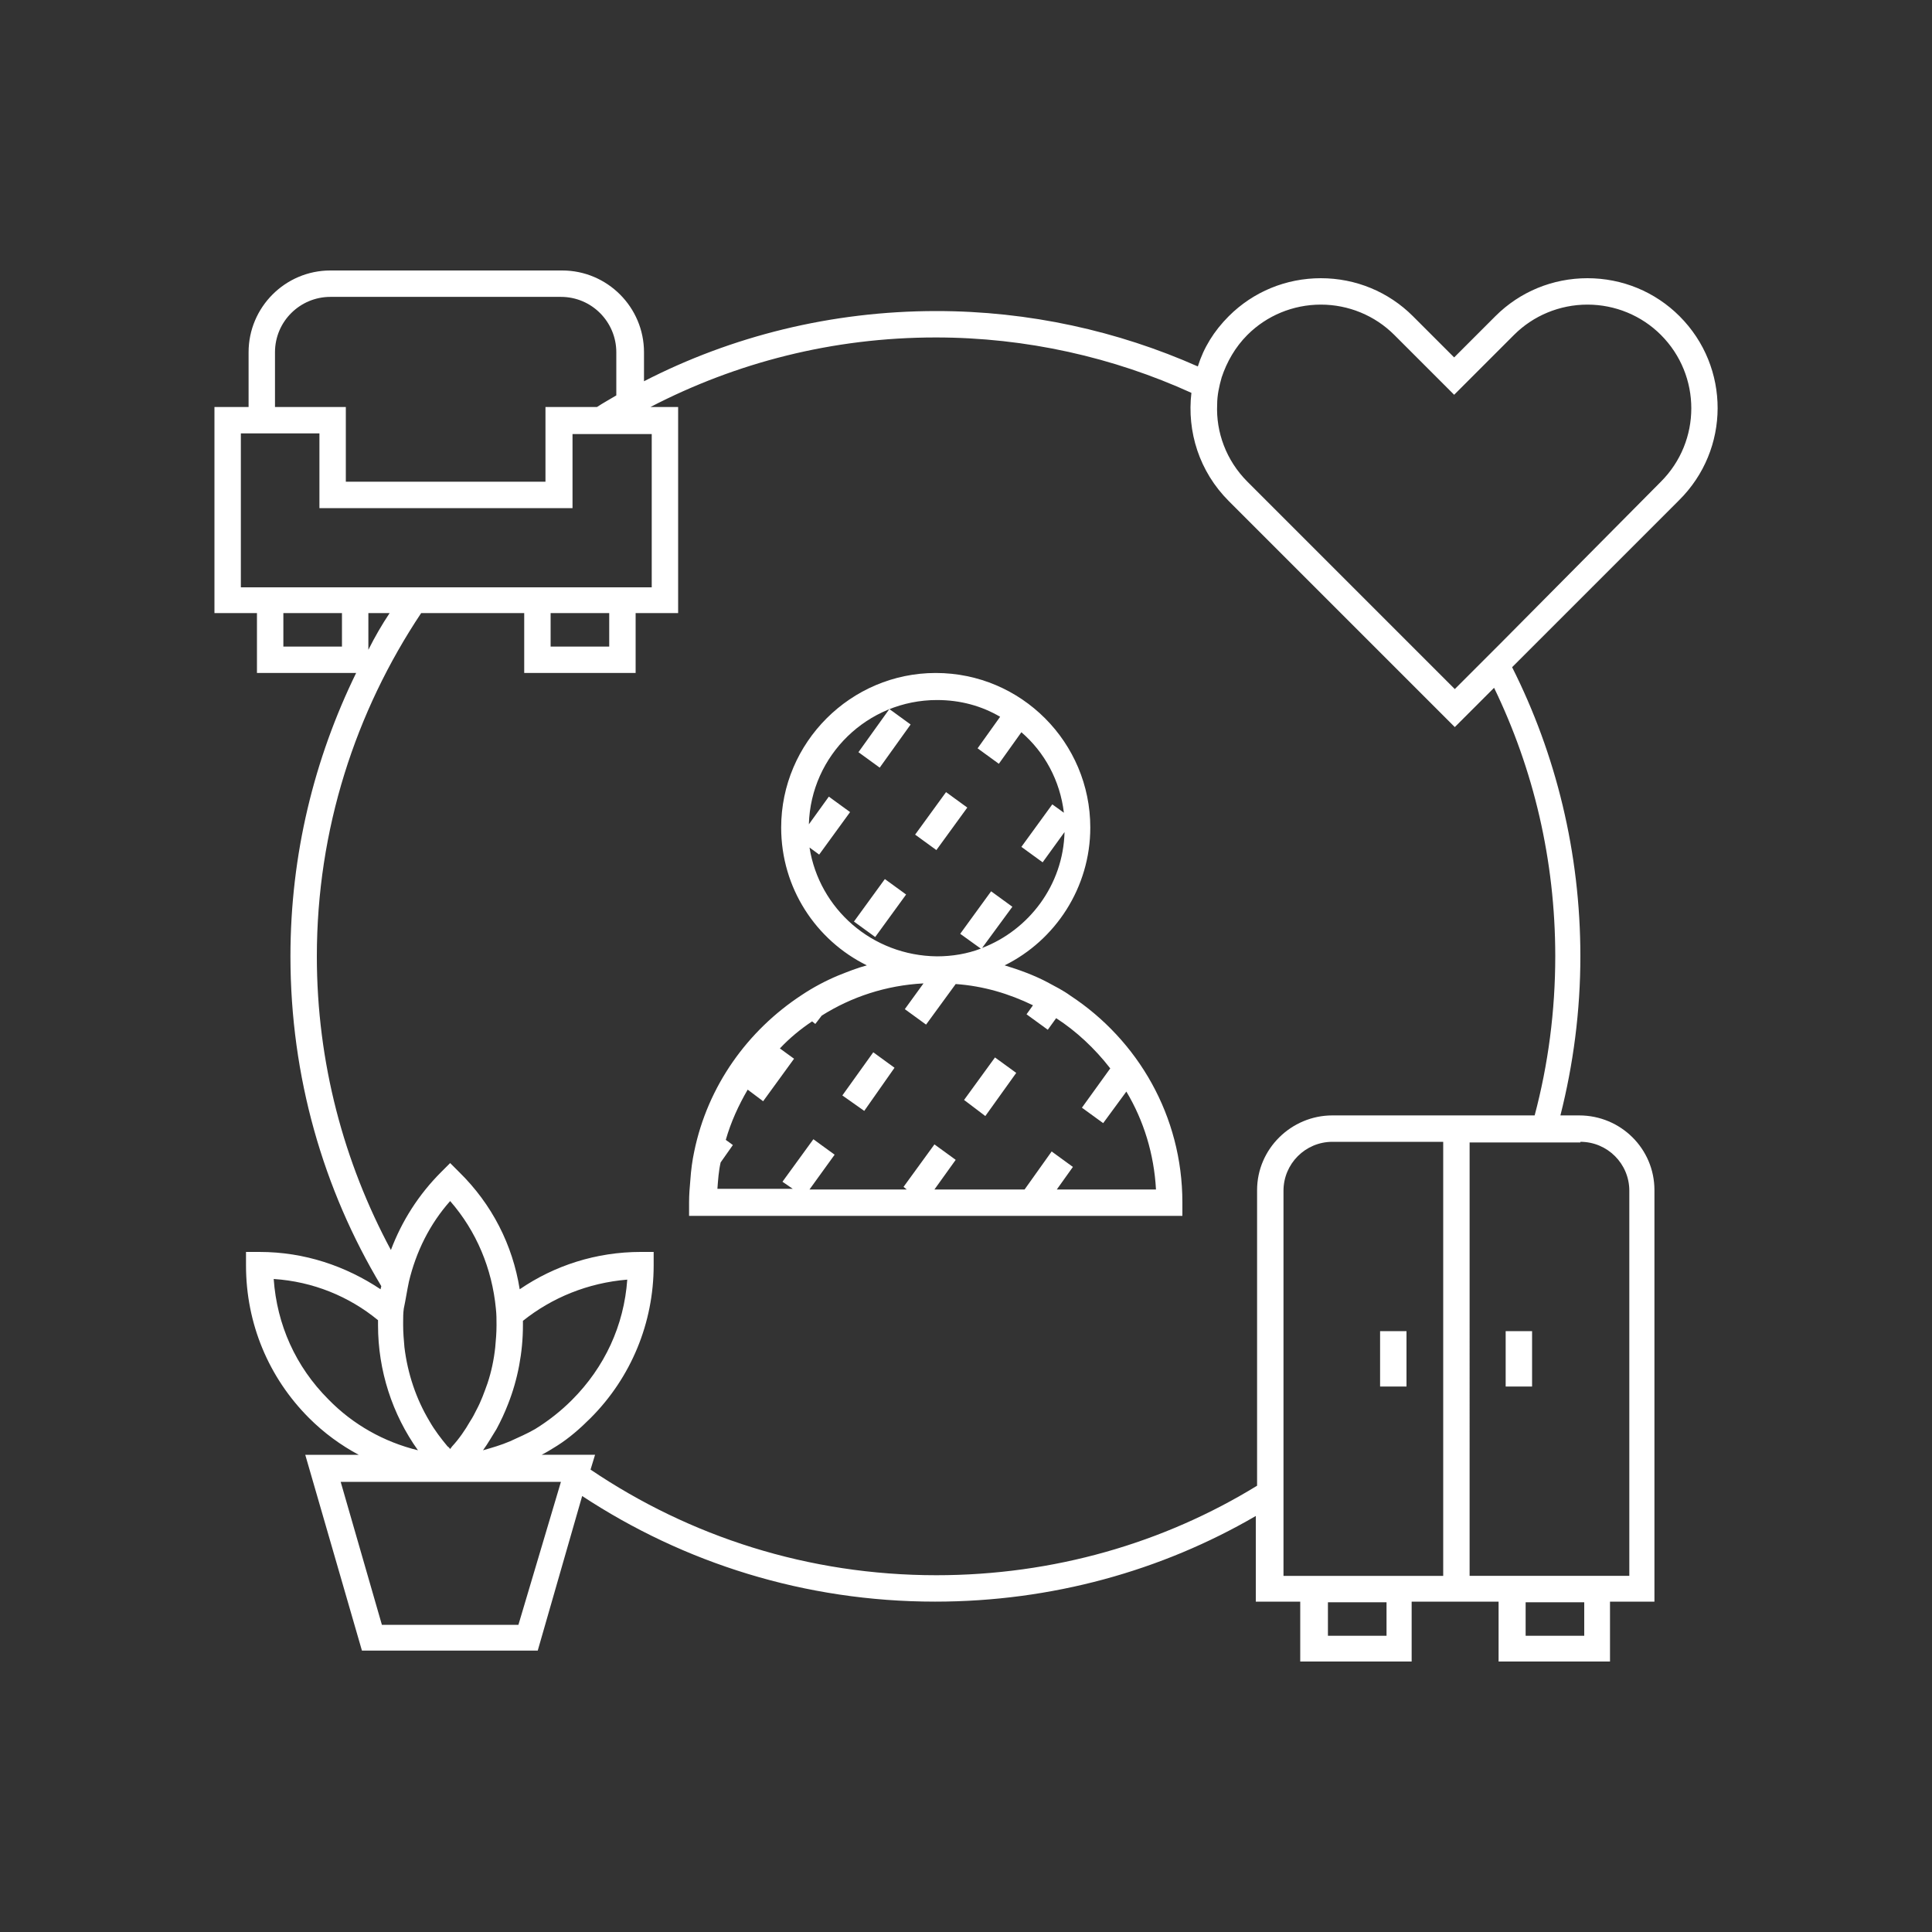 <?xml version="1.0" encoding="UTF-8"?> <svg xmlns="http://www.w3.org/2000/svg" xmlns:xlink="http://www.w3.org/1999/xlink" version="1.1" id="Слой_1" x="0px" y="0px" viewBox="0 0 300 300" style="enable-background:new 0 0 300 300;" xml:space="preserve"><rect x="0" y="0" width="300" height="300" fill="#333333" stroke="none"/> <style type="text/css"> .st0{fill:#FFFFFF;} </style> <g> <path class="st0" d="M260.8,49.1L260.8,49.1c-3.8-3.8-8.9-5.9-14.3-5.9c-5.4,0-10.5,2.1-14.3,5.9l-6.4,6.4l-6.4-6.4 c-3.8-3.8-8.9-5.9-14.3-5.9c-5.4,0-10.5,2.1-14.3,5.9c-2.3,2.3-3.9,4.9-4.8,7.8c-12.4-5.5-26.2-8.6-40.6-8.6 c-16.3,0-31.8,3.9-45.4,10.9v-4.5c0-7-5.7-12.7-12.7-12.7H51.3c-7,0-12.7,5.7-12.7,12.7v8.5h-5.3v32h6.6v9.3h15.4 c-6.5,13.3-10.2,28.2-10.2,44c0,18.7,5.1,36.2,14.1,51.2c0,0.2-0.1,0.3-0.1,0.5c-5.4-3.6-11.8-5.8-18.8-5.8h-2.1v2.1 c0,9,3.5,17.4,9.8,23.7c2.3,2.3,4.9,4.2,7.7,5.7h-8.3l8.8,30.4h27.3l6.9-24c15.8,10.4,34.6,16.4,54.8,16.4 c18.1,0,35.2-4.8,49.8-13.3v13.3h6.9v9.3h17.3v-9.3h13.5v9.3h17.3v-9.3h6.9v-63.9c0-6.4-5.2-11.6-11.7-11.6h-2.9 c2-7.9,3.1-16.2,3.1-24.7c0-16.1-3.8-31.4-10.6-44.9l25.9-25.9C268.7,69.8,268.7,57,260.8,49.1z M42.7,54.7c0-4.8,3.9-8.6,8.6-8.6 h35.8c4.8,0,8.6,3.9,8.6,8.6v6.7c-1,0.6-2.1,1.2-3,1.8h-8v5.5v5.2v0.9h-1.1h-6.2H53.7V63.2h-11V54.7z M37.4,91.1V67.3h1.2h11v11.6 h23.7h5.8h9.8v-8.1v-3.4h5h6h1.3v23.8h-2.5H81.4H68.2h-5h-6H39.9H37.4z M85.5,95.2h9.1v5.2h-9.1V95.2z M53.1,100.4H44v-5.2h9.1 V100.4z M57.2,95.2h3.3c-1.2,1.8-2.3,3.7-3.3,5.7V95.2z M63.5,199c1.1-4.6,3.2-8.9,6.4-12.5c4.1,4.7,6.5,10.5,7.1,16.7 c0.1,0.9,0.1,1.7,0.1,2.6c0,1.2-0.1,2.3-0.2,3.4c-0.2,1.9-0.6,3.8-1.2,5.6c-0.5,1.4-1,2.8-1.7,4.1c-0.3,0.6-0.6,1.2-1,1.8 c-0.8,1.4-1.7,2.7-2.8,3.9c-0.1,0.1-0.2,0.3-0.3,0.4c-0.1-0.1-0.2-0.3-0.4-0.4c-1-1.2-2-2.5-2.8-3.9c-2.1-3.5-3.4-7.4-3.9-11.5 c-0.1-1.1-0.2-2.3-0.2-3.4c0-0.2,0-0.3,0-0.5c0-0.7,0-1.4,0.1-2.1C63,201.8,63.2,200.4,63.5,199z M79.2,223.8 c-1.4,0.6-2.8,1-4.2,1.4c0.8-1.1,1.4-2.2,2.1-3.3c0.7-1.3,1.3-2.6,1.8-3.9c1.5-3.8,2.3-8,2.3-12.2c0-0.2,0-0.5,0-0.7 c4.5-3.6,10.1-5.9,16.2-6.4c-0.5,7.1-3.5,13.6-8.6,18.7c-1.7,1.7-3.6,3.2-5.7,4.5C81.9,222.6,80.5,223.2,79.2,223.8z M51,217.3 c-5.1-5.1-8-11.6-8.5-18.7c6.1,0.4,11.7,2.7,16.2,6.4c0,0.2,0,0.5,0,0.8c0,7,2.2,13.8,6.2,19.4C59.6,223.9,54.8,221.2,51,217.3z M80.5,252.3H59.3l-6.4-22.2H66h2c0,0,0,0,0,0h1.1h1.7h1.1h2.1h13.1L80.5,252.3z M215.3,254h-9.1v-5.2h9.1V254z M202.1,244.7h-2.8 V233v-4.9v-43.2c0-4.2,3.4-7.6,7.6-7.6h17.2v26.4v6.8v34.2h-4.7H202.1z M246,254h-9.1v-5.2h9.1V254z M245.4,177.3 c4.2,0,7.6,3.4,7.6,7.6v59.8h-2.8h-17.3h-4.7V205v-7.6v-20h8.9h4.3H245.4z M241.5,148.5c0,8.5-1.1,16.8-3.2,24.7h-31.4 c-6.4,0-11.7,5.2-11.7,11.6v45.9c-14.5,8.9-31.6,13.9-49.8,13.9c-19.9,0-38.3-6-53.7-16.4l0.7-2.3h-4h-4.3c0.8-0.4,1.6-0.9,2.4-1.4 c1.9-1.2,3.6-2.7,5.2-4.3c6.3-6.3,9.8-14.8,9.8-23.7v-2.1h-2c-6.9,0-13.4,2.1-18.8,5.8c-1.1-6.9-4.3-13.2-9.4-18.2l-1.4-1.4 l-1.4,1.4c-3.5,3.5-6.1,7.6-7.8,12.1c-7.3-13.6-11.5-29.1-11.5-45.6c0-19.7,6-38,16.2-53.3h16v9.3h17.3v-9.3h6.6v-32H101 c13.3-6.9,28.3-10.8,44.3-10.8c14.1,0,27.6,3.1,39.7,8.6c-0.7,6,1.2,12.2,5.8,16.8l35.1,35.1l6.1-6.1 C238.1,119.4,241.5,133.5,241.5,148.5z M233,99.9l-3,3l-4.1,4.1l-32.2-32.2c-3.3-3.3-4.9-7.7-4.7-12c0-1.4,0.3-2.8,0.7-4.2 c0.8-2.4,2.1-4.7,4-6.6c3-3,7.1-4.7,11.4-4.7c4.3,0,8.4,1.7,11.4,4.7l9.3,9.3l9.3-9.3c3-3,7.1-4.7,11.4-4.7c4.3,0,8.4,1.7,11.4,4.7 l0,0c6.3,6.3,6.3,16.5,0,22.8L233,99.9z"></path> <rect x="233.8" y="206.7" class="st0" width="4.1" height="8.6"></rect> <polygon class="st0" points="214.3,215.3 214.5,215.3 218.4,215.3 218.4,211 218.4,206.7 214.3,206.7 "></polygon> <path class="st0" d="M166.2,154.6c-1.1-0.8-2.3-1.4-3.6-2.1c-2.1-1.1-4.3-1.9-6.6-2.6c7.9-3.9,13.3-12.1,13.3-21.4 c0-13.2-10.7-24-24-24c-13.2,0-24,10.8-24,24c0,9.4,5.4,17.5,13.3,21.4c-1.5,0.4-3,1-4.5,1.6c-1.9,0.8-3.8,1.8-5.6,3l0,0 c-8.4,5.5-14.6,14.1-16.7,24.3v0c-0.3,1.4-0.5,2.9-0.6,4.4c-0.1,1.1-0.2,2.3-0.2,3.5v2.1h76.6v-2.1 C183.6,173.3,176.7,161.5,166.2,154.6z M125.7,131.6l1.5,1.1l4.8-6.6l-3.3-2.4l-3.1,4.3v0c0.3-10.7,9.1-19.3,19.9-19.3 c3.6,0,6.9,0.9,9.8,2.6l-3.5,4.9l3.3,2.4l3.5-4.9c0,0,0,0,0,0c3.6,3.1,6,7.5,6.6,12.5l-1.8-1.3l-4.8,6.6l3.3,2.4l3.4-4.7 c0,0,0,0,0,0c-0.2,8.2-5.5,15.2-12.8,18c0,0,0,0,0,0l4.7-6.4l-3.3-2.4l-4.8,6.6l3.2,2.3c-2.1,0.8-4.4,1.2-6.8,1.2 C135.4,148.4,127.2,141.1,125.7,131.6z M172.4,165.9L168,172l3.3,2.4l3.6-4.9c0,0,0,0,0,0c2.7,4.5,4.3,9.7,4.6,15.2h-15.4l2.5-3.5 l-3.3-2.4l-4.2,5.9h-14l3.3-4.6l-3.3-2.4l-4.8,6.6l0.5,0.4h-15.1l3.9-5.4l-3.3-2.4l-4.8,6.6l1.6,1.1h-11.7c0.1-1.4,0.2-2.8,0.5-4.1 l1.9-2.7l-1.1-0.8c0.8-2.8,2-5.4,3.4-7.8l2.4,1.8l4.8-6.6l-2.2-1.6c0,0,0,0,0,0c1.5-1.6,3.2-3,5-4.2l0.5,0.4l1-1.3h0 c4.6-2.9,10-4.7,15.8-5h0c0,0,0,0,0,0l-2.9,4l3.3,2.4l4.6-6.3c4.3,0.3,8.3,1.5,12,3.3l-1,1.4l3.3,2.4l1.3-1.8 C167.1,160.1,170,162.8,172.4,165.9C172.4,165.8,172.4,165.8,172.4,165.9z"></path> <polygon class="st0" points="132.6,143.1 135.9,145.5 140.7,138.9 137.4,136.5 "></polygon> <polygon class="st0" points="146.9,123 142.1,129.6 145.4,132 150.2,125.4 "></polygon> <polygon class="st0" points="133.3,116.8 136.6,119.2 141.4,112.5 138.1,110.1 "></polygon> <polygon class="st0" points="130.8,170.1 134.2,172.5 138.9,165.8 135.6,163.4 "></polygon> <polygon class="st0" points="149.7,170.8 153,173.3 157.8,166.6 154.5,164.2 "></polygon> </g> </svg> 